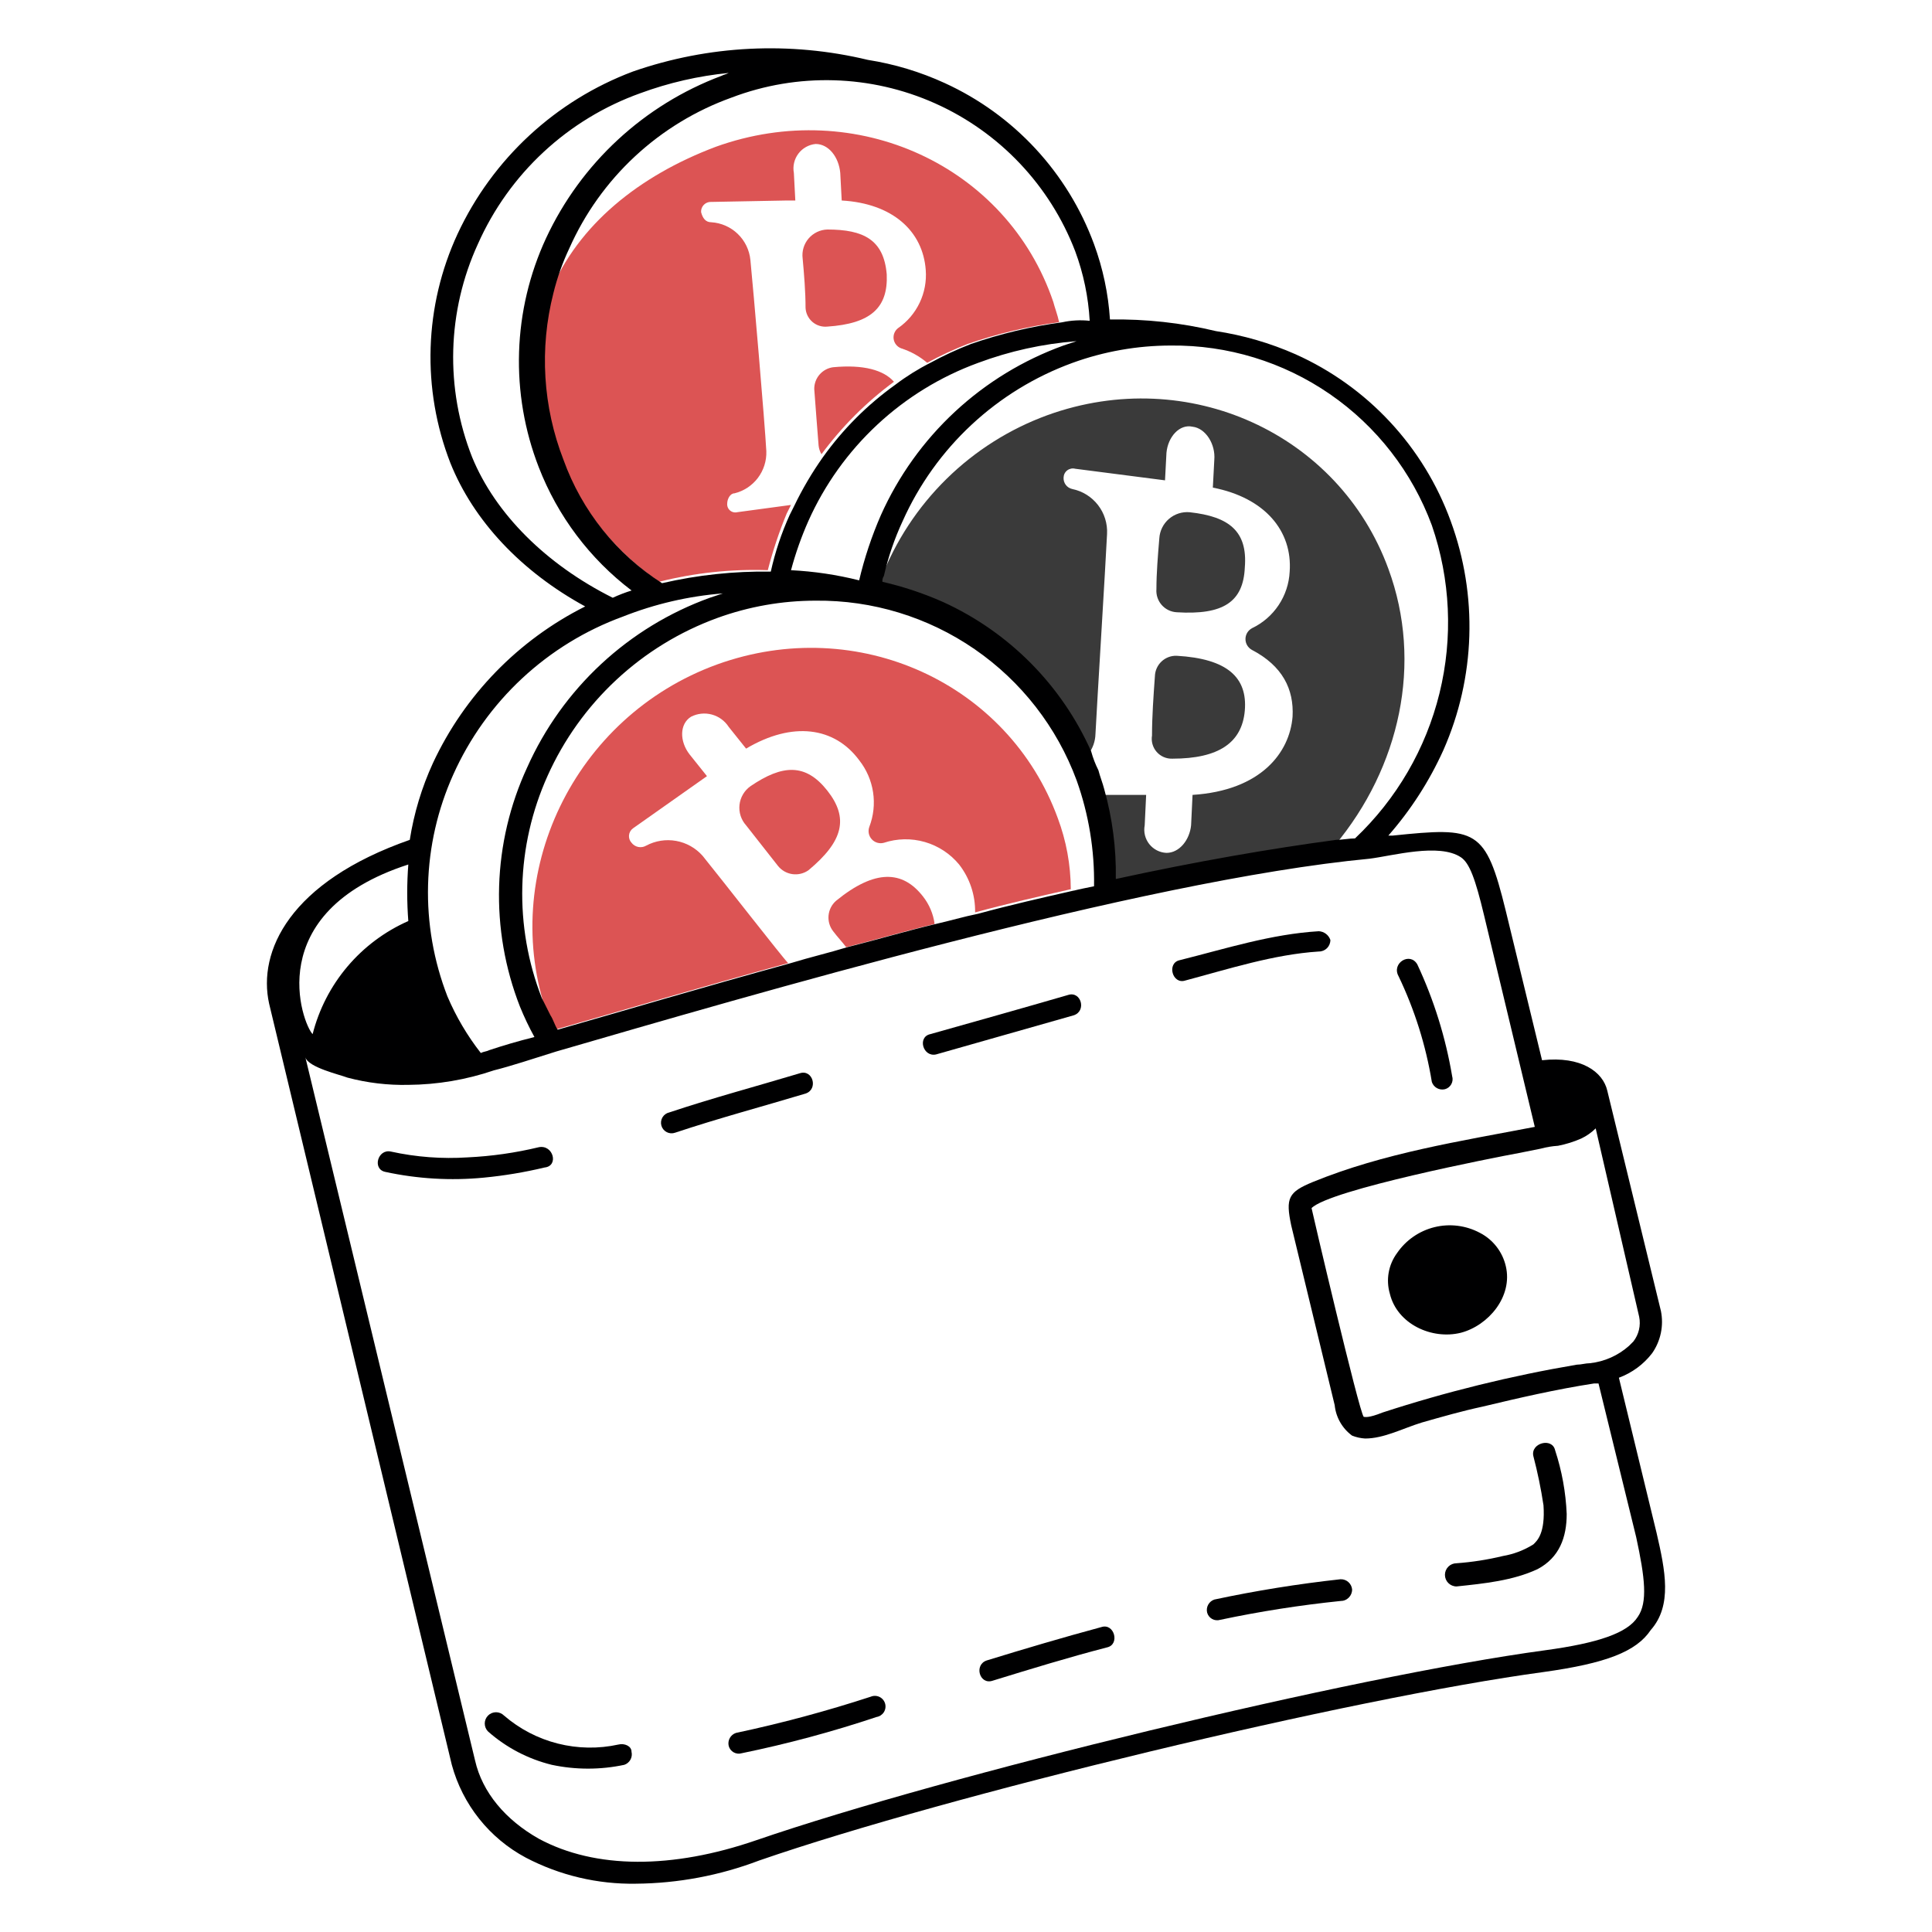 <svg width="324" height="324" viewBox="0 0 324 324" fill="none" xmlns="http://www.w3.org/2000/svg">
<path d="M138.738 38.49C138.138 38.509 137.548 38.653 137.006 38.914C136.465 39.175 135.984 39.546 135.595 40.004C135.205 40.461 134.916 40.996 134.746 41.572C134.576 42.148 134.528 42.754 134.606 43.35C134.849 46.024 135.092 48.942 135.092 51.612C135.111 52.063 135.223 52.505 135.42 52.912C135.616 53.319 135.894 53.681 136.235 53.977C136.576 54.273 136.974 54.496 137.405 54.632C137.835 54.769 138.289 54.817 138.738 54.772C146.028 54.286 148.944 51.612 148.708 46.024C148.22 40.191 144.816 38.49 138.738 38.49Z" fill="#DC5454"/>
<path d="M139.711 61.586C138.831 61.705 138.025 62.142 137.443 62.813C136.862 63.484 136.544 64.344 136.551 65.232C136.794 68.634 137.037 71.55 137.28 74.714C137.33 75.231 137.496 75.729 137.766 76.172C141.186 71.538 145.281 67.442 149.916 64.022C148.22 62.072 144.816 61.1 139.711 61.586Z" fill="#DC5454"/>
<path d="M120.018 24.624C107.132 29.484 96.922 37.746 92.301 48.937C89.818 58.195 90.415 68.009 94.004 76.897C97.312 85.288 103.07 92.49 110.528 97.563C116.485 96.065 122.623 95.41 128.763 95.619C129.596 92.389 130.652 89.221 131.923 86.137L132.652 84.679L123.656 85.894C123.443 85.949 123.22 85.951 123.006 85.902C122.792 85.852 122.593 85.751 122.426 85.608C122.259 85.465 122.129 85.284 122.047 85.08C121.965 84.876 121.934 84.655 121.955 84.436C121.955 83.706 122.441 82.734 123.17 82.734C124.735 82.349 126.119 81.439 127.092 80.156C128.065 78.872 128.568 77.293 128.516 75.683C128.273 71.063 126.328 48.453 125.842 43.59C125.675 41.929 124.924 40.381 123.721 39.224C122.519 38.066 120.944 37.374 119.278 37.272C118.306 37.272 117.82 36.543 117.575 35.571C117.552 35.154 117.69 34.744 117.962 34.426C118.234 34.109 118.617 33.909 119.033 33.868L131.918 33.625H133.376L133.133 29.005C133.027 28.443 133.04 27.866 133.169 27.309C133.299 26.752 133.543 26.228 133.886 25.771C134.229 25.314 134.663 24.933 135.162 24.653C135.66 24.373 136.211 24.2 136.78 24.145C138.967 24.145 140.668 26.333 140.913 29.005L141.156 33.625C149.666 34.111 154.772 38.731 155.25 45.289C155.393 47.171 155.042 49.058 154.232 50.763C153.421 52.468 152.18 53.932 150.629 55.009C150.349 55.22 150.129 55.502 149.995 55.827C149.861 56.151 149.816 56.506 149.866 56.854C149.915 57.202 150.058 57.529 150.278 57.803C150.497 58.077 150.787 58.287 151.115 58.411C152.719 58.924 154.206 59.75 155.489 60.841C157.687 59.642 159.96 58.587 162.293 57.68C167.263 55.952 172.395 54.731 177.611 54.034C177.368 52.817 176.882 51.604 176.639 50.632C168.887 27.791 143.602 16.121 120.018 24.624Z" fill="#DC5454"/>
<path d="M196.603 127.231C204.379 127.231 208.267 124.557 208.753 119.208C209.239 113.615 205.837 110.46 197.327 109.974C196.393 109.943 195.485 110.284 194.801 110.921C194.118 111.559 193.715 112.441 193.681 113.376C193.436 116.778 193.195 120.18 193.195 123.343C193.113 123.832 193.14 124.332 193.275 124.808C193.411 125.284 193.65 125.724 193.976 126.096C194.302 126.468 194.707 126.763 195.162 126.96C195.616 127.156 196.108 127.249 196.603 127.231Z" fill="#3A3A3A"/>
<path d="M197.334 102.676C205.11 103.162 208.512 100.973 208.76 95.138C209.246 89.06 206.087 86.628 199.526 85.904C198.901 85.846 198.272 85.914 197.674 86.104C197.076 86.294 196.523 86.602 196.047 87.01C195.571 87.418 195.181 87.917 194.902 88.479C194.622 89.04 194.458 89.652 194.42 90.278C194.177 93.194 193.934 96.11 193.934 98.786C193.895 99.266 193.953 99.749 194.104 100.206C194.255 100.664 194.496 101.086 194.813 101.449C195.13 101.811 195.516 102.107 195.949 102.317C196.382 102.528 196.853 102.65 197.334 102.676Z" fill="#3A3A3A"/>
<path d="M232.83 95.381C224.568 72.77 199.278 61.1 175.695 69.61C169.341 71.923 163.557 75.573 158.734 80.312C153.91 85.052 150.159 90.771 147.734 97.083C147.771 97.426 147.684 97.77 147.491 98.055C151.005 98.823 154.426 99.963 157.697 101.457C168.741 106.502 177.56 115.408 182.496 126.501C183.252 125.525 183.678 124.333 183.711 123.099C183.954 118.239 185.414 94.653 185.655 89.547C185.746 87.801 185.207 86.08 184.137 84.697C183.067 83.314 181.536 82.361 179.823 82.011C179.386 81.917 178.998 81.669 178.73 81.312C178.462 80.954 178.333 80.512 178.365 80.067C178.373 79.834 178.433 79.605 178.541 79.398C178.648 79.192 178.801 79.012 178.988 78.872C179.174 78.732 179.39 78.636 179.619 78.59C179.847 78.545 180.083 78.551 180.309 78.609L195.375 80.553L195.618 75.934C195.861 73.26 197.807 71.074 199.992 71.56C202.179 71.805 203.88 74.476 203.639 77.152L203.396 81.773C212.144 83.474 216.767 89.063 216.281 95.867C216.182 97.87 215.542 99.81 214.429 101.479C213.317 103.149 211.774 104.486 209.963 105.35C209.633 105.526 209.356 105.789 209.163 106.11C208.97 106.431 208.868 106.799 208.868 107.173C208.868 107.548 208.97 107.916 209.163 108.237C209.356 108.558 209.633 108.821 209.963 108.997C215.068 111.671 217.014 115.561 216.767 120.175C216.281 126.255 211.421 132.576 199.992 133.305L199.748 138.409C199.505 140.839 197.804 143.03 195.615 143.03C195.057 143.005 194.511 142.861 194.014 142.606C193.517 142.351 193.08 141.993 192.734 141.554C192.388 141.116 192.141 140.608 192.008 140.065C191.876 139.523 191.863 138.958 191.968 138.409L192.211 133.305H184.921C186.416 138.181 187.073 143.275 186.865 148.371C199.066 145.567 211.4 143.376 223.821 141.807C234.775 128.689 238.665 111.184 232.83 95.381Z" fill="#3A3A3A"/>
<path d="M138.738 132.581C135.091 127.96 131.202 128.207 125.853 131.85C125.344 132.211 124.917 132.675 124.601 133.213C124.284 133.75 124.085 134.349 124.016 134.969C123.947 135.589 124.011 136.216 124.201 136.81C124.392 137.404 124.706 137.95 125.124 138.414C126.826 140.603 128.77 143.034 130.47 145.218C131.069 145.965 131.93 146.455 132.878 146.591C133.826 146.726 134.79 146.496 135.574 145.947C141.413 141.089 142.386 137.199 138.738 132.581Z" fill="#DC5454"/>
<path d="M154.786 150.336C151.384 145.962 146.762 145.717 140.206 151.067C139.49 151.695 139.041 152.574 138.95 153.522C138.86 154.471 139.135 155.419 139.72 156.171C140.449 157.143 141.178 157.874 141.907 158.846C146.767 157.631 151.627 156.171 156.738 154.958C156.514 153.27 155.84 151.674 154.786 150.336Z" fill="#DC5454"/>
<path d="M177.39 137.199C169.128 114.589 143.845 102.919 120.261 111.429C96.191 120.177 83.548 146.681 91.815 170.265C92.301 170.994 92.544 171.968 93.03 172.695C103.236 169.779 117.1 165.645 132.174 161.517C131.202 160.545 120.996 147.423 117.831 143.526C116.674 142.213 115.108 141.33 113.386 141.021C111.664 140.712 109.888 140.995 108.347 141.825C107.952 142.051 107.488 142.127 107.041 142.038C106.594 141.948 106.195 141.7 105.917 141.339C105.759 141.17 105.638 140.969 105.564 140.75C105.49 140.531 105.463 140.299 105.486 140.068C105.509 139.838 105.581 139.615 105.698 139.415C105.814 139.215 105.972 139.043 106.16 138.909L118.56 130.161L115.644 126.514C113.941 124.325 113.941 121.408 115.887 120.196C116.963 119.646 118.206 119.515 119.374 119.83C120.541 120.144 121.55 120.882 122.205 121.899L125.121 125.545C132.897 120.927 139.952 121.899 144.084 127.489C145.313 129.045 146.116 130.893 146.415 132.853C146.713 134.813 146.497 136.816 145.787 138.667C145.658 139.017 145.627 139.395 145.698 139.761C145.769 140.127 145.939 140.466 146.19 140.742C146.44 141.018 146.762 141.22 147.12 141.325C147.477 141.431 147.857 141.436 148.217 141.34C150.445 140.602 152.845 140.556 155.1 141.207C157.355 141.858 159.361 143.177 160.853 144.988C162.631 147.28 163.575 150.11 163.528 153.011C168.874 151.553 174.22 150.336 179.574 149.123C179.559 145.05 178.819 141.013 177.39 137.199Z" fill="#DC5454"/>
<path d="M277.809 257.063L271.491 231.048C273.708 230.226 275.647 228.793 277.083 226.915C277.787 225.898 278.28 224.749 278.53 223.538C278.781 222.326 278.784 221.076 278.541 219.863L269.545 182.908C268.815 179.747 265.171 177.076 258.604 177.803L252.524 152.766C249.122 138.909 247.664 138.672 233.56 140.13H232.83C236.598 135.83 239.71 130.996 242.064 125.785C247.433 113.622 247.869 99.85 243.28 87.371C241.035 81.208 237.575 75.557 233.106 70.755C228.638 65.952 223.251 62.095 217.265 59.412C213 57.528 208.503 56.221 203.893 55.524C198.082 54.132 192.119 53.478 186.144 53.58C185.864 49.261 184.963 45.006 183.47 40.944C181.286 35.012 177.95 29.571 173.654 24.935C169.357 20.299 164.185 16.559 158.436 13.932C154.339 12.052 150.003 10.743 145.55 10.044C132.505 6.906 118.833 7.581 106.16 11.988C93.166 16.861 82.603 26.639 76.741 39.219C73.965 45.21 72.426 51.701 72.217 58.301C72.008 64.902 73.133 71.477 75.524 77.632C79.412 87.352 87.439 95.867 98.136 101.702C86.912 107.329 77.916 116.582 72.608 127.961C70.727 132.057 69.419 136.393 68.72 140.846C48.538 147.906 43.189 159.57 45.133 168.318L75.769 295.963C76.667 299.264 78.231 302.347 80.363 305.022C82.495 307.698 85.151 309.91 88.168 311.523C93.864 314.505 100.218 316.01 106.646 315.9C113.711 315.842 120.709 314.525 127.313 312.012C158.919 301.071 226.508 284.781 258.845 280.404C269.299 278.946 274.397 277.002 276.837 273.354C280.483 269.22 279.268 263.384 277.809 257.063ZM274.893 220.837C275.038 221.555 275.027 222.296 274.859 223.009C274.691 223.723 274.371 224.391 273.921 224.969L273.192 225.698C271.361 227.33 269.066 228.35 266.628 228.614C265.897 228.614 265.17 228.857 264.439 228.857C253.397 230.729 242.507 233.411 231.859 236.881C229.429 237.853 228.943 237.61 228.699 237.61C227.936 236.847 219.951 202.754 219.951 202.6C223.043 199.508 250.635 194.113 254.719 193.366L258.366 192.636C259.319 192.375 260.296 192.212 261.282 192.15C262.619 191.891 263.923 191.484 265.17 190.935C266.071 190.51 266.892 189.934 267.6 189.232L274.893 220.837ZM80.145 40.92C82.738 35.083 86.488 29.832 91.168 25.486C95.849 21.14 101.362 17.789 107.375 15.635C112.154 13.874 117.138 12.731 122.206 12.233C121.72 12.476 121.477 12.476 120.991 12.719C107.997 17.593 97.434 27.37 91.572 39.949C88.796 45.941 87.257 52.432 87.048 59.033C86.838 65.633 87.964 72.209 90.355 78.364C93.53 86.56 98.917 93.714 105.917 99.029C104.838 99.364 103.782 99.771 102.757 100.246C91.579 94.653 83.062 86.152 79.173 76.662C76.919 70.946 75.844 64.833 76.011 58.691C76.178 52.55 77.584 46.505 80.145 40.92ZM227.241 140.603C226.269 140.603 225.052 140.846 224.08 140.846C213.138 142.304 200.496 144.494 187.123 147.41C187.211 142.318 186.556 137.24 185.179 132.336C184.936 131.364 184.448 130.149 184.207 129.177C183.697 128.166 183.29 127.107 182.992 126.015C178.055 114.922 169.234 106.016 158.19 100.973C154.905 99.514 151.487 98.374 147.984 97.571C147.947 97.228 148.033 96.884 148.227 96.599C148.952 93.418 150.012 90.323 151.389 87.365C154.118 81.271 158.042 75.785 162.928 71.233C167.814 66.681 173.562 63.155 179.835 60.863C185.13 58.936 190.723 57.949 196.359 57.947C205.871 57.848 215.183 60.691 223.017 66.088C230.852 71.485 236.826 79.172 240.123 88.096C243.247 97.16 243.694 106.934 241.409 116.246C239.124 125.558 234.204 134.014 227.239 140.603H227.241ZM180.073 149.351C174.727 150.566 169.381 151.781 164.027 153.239C161.597 153.725 159.167 154.456 156.975 154.942C151.87 156.157 147.007 157.616 142.145 158.83C138.985 159.802 135.827 160.532 132.662 161.504C117.596 165.639 103.73 169.766 93.518 172.682C93.032 171.953 92.789 170.98 92.303 170.252L90.845 167.336C88.531 161.381 87.425 155.026 87.592 148.639C87.759 142.253 89.195 135.964 91.817 130.138C94.547 124.046 98.472 118.563 103.357 114.013C108.242 109.463 113.99 105.939 120.261 103.648C125.56 101.719 131.155 100.732 136.794 100.732C146.307 100.632 155.618 103.475 163.452 108.872C171.286 114.269 177.261 121.956 180.557 130.88C182.587 136.573 183.575 142.585 183.473 148.629C182.26 148.878 181.043 149.113 180.071 149.364L180.073 149.351ZM178.362 57.939C171.607 60.38 165.412 64.156 160.149 69.044C154.886 73.931 150.661 79.829 147.728 86.385C146.187 89.915 144.966 93.577 144.081 97.326C140.337 96.386 136.509 95.816 132.654 95.624C133.409 92.798 134.384 90.036 135.57 87.362C138.299 81.267 142.223 75.782 147.11 71.23C151.996 66.678 157.745 63.152 164.017 60.86C169.327 58.878 174.889 57.651 180.541 57.214L178.362 57.939ZM178.119 54.051C172.904 54.748 167.772 55.97 162.802 57.698C160.468 58.603 158.195 59.659 155.998 60.859C153.949 61.897 151.997 63.117 150.166 64.505C145.476 67.86 141.371 71.965 138.016 76.655C136.165 79.267 134.54 82.031 133.156 84.917C132.912 85.403 132.668 85.889 132.425 86.375C131.047 89.418 129.988 92.596 129.265 95.857C123.13 95.769 117.008 96.422 111.03 97.801C103.391 92.926 97.58 85.659 94.506 77.135C91.038 68.22 90.443 58.445 92.803 49.175C93.439 46.579 94.335 44.054 95.478 41.639C98.071 35.805 101.819 30.558 106.496 26.213C111.174 21.869 116.683 18.518 122.692 16.362C133.753 12.157 146.029 12.509 156.83 17.341C167.631 22.172 176.076 31.089 180.314 42.136C181.702 45.881 182.521 49.813 182.744 53.8C181.201 53.633 179.641 53.717 178.125 54.05L178.119 54.051ZM121.234 99.515L119.046 100.244C112.29 102.684 106.095 106.46 100.832 111.347C95.569 116.235 91.344 122.133 88.411 128.69C85.514 134.949 83.913 141.73 83.704 148.624C83.495 155.518 84.683 162.384 87.195 168.807C87.906 170.554 88.717 172.259 89.625 173.912C86.709 174.641 84.279 175.37 82.089 176.1C81.603 176.344 81.117 176.343 80.631 176.587C78.361 173.684 76.481 170.496 75.038 167.105C72.725 161.15 71.62 154.794 71.787 148.408C71.954 142.021 73.389 135.732 76.01 129.906C78.74 123.812 82.664 118.326 87.55 113.774C92.436 109.222 98.185 105.696 104.458 103.405C109.825 101.281 115.48 99.97 121.234 99.515ZM68.474 144.98C68.231 148.136 68.231 151.306 68.474 154.462C64.536 156.198 61.044 158.808 58.264 162.094C55.484 165.379 53.488 169.255 52.428 173.426C50.725 171.72 43.675 153.003 68.474 144.98ZM274.648 271.164C272.947 273.838 268.084 275.538 259.096 276.756C226.759 281.13 158.684 297.665 126.835 308.607C112.741 313.467 99.847 313.467 90.364 308.362C84.773 305.202 80.882 300.586 79.671 295.24L51.213 177.316C51.699 179.018 57.045 180.232 58.263 180.717C61.591 181.601 65.027 182.01 68.469 181.934C73.35 181.899 78.194 181.078 82.814 179.504C85.73 178.775 89.379 177.56 93.268 176.343C125.119 167.109 191.251 147.655 229.672 144.007C233.56 143.521 241.336 141.332 244.989 143.764C246.447 144.736 247.419 147.41 248.877 153.484L257.387 188.979C244.743 191.41 232.101 193.353 220.187 198.213C216.054 199.916 215.568 200.888 216.54 205.503L223.831 235.652C223.933 236.659 224.245 237.634 224.748 238.513C225.25 239.392 225.931 240.156 226.746 240.756C227.446 241.033 228.184 241.197 228.935 241.242C232.096 241.242 235.253 239.541 238.417 238.568C241.819 237.596 245.221 236.624 248.623 235.895C254.701 234.437 261.022 232.979 267.344 232.007H268.073L274.391 257.779C275.865 264.599 276.351 268.734 274.648 271.164Z" fill="#000001"/>
<path d="M252.524 212.327C252.245 211.133 251.709 210.014 250.954 209.048C250.199 208.082 249.242 207.293 248.15 206.735C245.825 205.502 243.128 205.167 240.573 205.794C238.017 206.422 235.782 207.967 234.292 210.137C233.58 211.101 233.099 212.216 232.888 213.396C232.677 214.576 232.741 215.789 233.076 216.941C234.292 222.047 240.128 224.717 244.989 223.506C249.606 222.295 253.739 217.431 252.524 212.327Z" fill="#000001"/>
<path d="M240.124 181.45C240.27 181.889 240.576 182.258 240.981 182.483C241.386 182.708 241.861 182.773 242.311 182.665C242.537 182.605 242.749 182.5 242.933 182.356C243.117 182.212 243.271 182.033 243.384 181.829C243.498 181.624 243.569 181.399 243.594 181.167C243.618 180.935 243.596 180.7 243.528 180.476C242.437 174.001 240.475 167.704 237.696 161.755C236.481 159.567 233.322 161.512 234.535 163.699C237.232 169.321 239.114 175.297 240.124 181.45Z" fill="#000001"/>
<path d="M221.161 156.168C213.137 156.654 205.599 159.084 197.82 161.028C195.631 161.514 196.603 165.161 198.792 164.43C206.082 162.486 213.623 160.056 221.161 159.57C221.417 159.574 221.672 159.526 221.909 159.43C222.147 159.333 222.362 159.19 222.544 159.009C222.725 158.828 222.868 158.612 222.964 158.374C223.061 158.137 223.109 157.882 223.105 157.626C222.963 157.217 222.702 156.859 222.356 156.599C222.01 156.34 221.593 156.189 221.161 156.168Z" fill="#000001"/>
<path d="M156.978 176.83C164.754 174.641 172.295 172.456 180.075 170.265C182.264 169.536 181.29 166.133 179.103 166.863C171.566 169.052 163.786 171.237 156.006 173.428C153.812 173.912 154.786 177.316 156.978 176.83Z" fill="#000001"/>
<path d="M113.21 189.958C120.5 187.528 127.799 185.584 135.092 183.394C137.28 182.665 136.308 179.261 134.12 179.992C126.83 182.18 119.532 184.126 112.238 186.556C112.002 186.608 111.78 186.708 111.584 186.85C111.388 186.992 111.223 187.172 111.099 187.379C110.976 187.587 110.896 187.818 110.864 188.058C110.833 188.297 110.851 188.541 110.918 188.773C110.984 189.006 111.097 189.222 111.251 189.409C111.404 189.596 111.593 189.75 111.808 189.861C112.023 189.972 112.258 190.038 112.499 190.054C112.74 190.071 112.982 190.038 113.21 189.958Z" fill="#000001"/>
<path d="M90.355 192.39C86.447 193.331 82.459 193.901 78.443 194.092C74.123 194.375 69.785 194.048 65.556 193.12C63.369 192.634 62.395 196.036 64.584 196.522C70.012 197.699 75.589 198.027 81.118 197.494C84.555 197.165 87.965 196.596 91.324 195.792C93.76 195.55 92.787 191.904 90.355 192.39Z" fill="#000001"/>
<path d="M257.143 244.176C257.858 246.897 258.426 249.655 258.846 252.438C259.16 257.115 257.815 258.362 257.143 259.002C255.585 259.978 253.851 260.638 252.038 260.946C249.484 261.564 246.883 261.97 244.262 262.161C243.747 262.161 243.252 262.366 242.888 262.731C242.523 263.095 242.318 263.59 242.318 264.105C242.318 264.621 242.523 265.115 242.888 265.48C243.252 265.844 243.747 266.049 244.262 266.049C248.883 265.563 253.744 265.077 257.878 263.133C261.525 261.189 262.738 257.787 262.738 253.899C262.585 250.263 261.931 246.665 260.794 243.207C260.304 241.015 256.657 241.989 257.143 244.176Z" fill="#000001"/>
<path d="M224.807 264.843C217.704 265.62 210.644 266.756 203.655 268.245C203.214 268.391 202.845 268.696 202.62 269.102C202.394 269.507 202.33 269.982 202.438 270.433C202.498 270.659 202.603 270.87 202.747 271.054C202.891 271.239 203.07 271.392 203.274 271.505C203.479 271.619 203.704 271.69 203.936 271.714C204.168 271.739 204.403 271.716 204.627 271.648C211.293 270.24 218.029 269.185 224.807 268.488C225.063 268.491 225.318 268.444 225.555 268.347C225.793 268.251 226.009 268.108 226.19 267.926C226.371 267.745 226.514 267.529 226.611 267.292C226.707 267.054 226.755 266.8 226.751 266.544C226.705 266.066 226.478 265.623 226.117 265.307C225.755 264.991 225.287 264.825 224.807 264.843Z" fill="#000001"/>
<path d="M184.691 272.867C178.373 274.568 171.804 276.513 165.483 278.459C163.296 279.188 164.268 282.591 166.455 281.861C172.773 279.917 179.091 277.973 185.661 276.268C187.852 275.784 186.878 272.138 184.691 272.867Z" fill="#000001"/>
<path d="M146.034 284.537C138.609 286.961 131.061 288.99 123.422 290.615C122.982 290.761 122.613 291.067 122.388 291.472C122.163 291.877 122.098 292.351 122.207 292.802C122.267 293.028 122.372 293.239 122.515 293.424C122.659 293.608 122.838 293.761 123.043 293.875C123.247 293.989 123.472 294.06 123.704 294.084C123.937 294.109 124.172 294.087 124.395 294.019C132.047 292.448 139.597 290.418 147.006 287.94C147.254 287.9 147.491 287.807 147.701 287.669C147.911 287.53 148.089 287.349 148.224 287.137C148.359 286.924 148.447 286.686 148.483 286.437C148.519 286.188 148.502 285.934 148.433 285.692C148.364 285.45 148.244 285.226 148.082 285.033C147.92 284.841 147.719 284.685 147.493 284.576C147.266 284.467 147.019 284.407 146.767 284.4C146.516 284.393 146.266 284.44 146.034 284.537Z" fill="#000001"/>
<path d="M103.728 292.559C100.369 293.299 96.884 293.245 93.55 292.401C90.216 291.558 87.124 289.947 84.522 287.699C84.346 287.523 84.137 287.384 83.908 287.289C83.678 287.194 83.433 287.145 83.184 287.145C82.936 287.145 82.69 287.194 82.46 287.289C82.231 287.384 82.022 287.523 81.847 287.699C81.671 287.875 81.532 288.083 81.437 288.313C81.342 288.542 81.293 288.788 81.293 289.036C81.293 289.285 81.342 289.531 81.437 289.76C81.532 289.989 81.671 290.198 81.847 290.374C84.905 293.076 88.575 294.995 92.539 295.966C96.544 296.816 100.683 296.816 104.689 295.966C105.129 295.82 105.498 295.514 105.723 295.108C105.949 294.703 106.014 294.228 105.906 293.777C105.917 292.802 104.7 292.316 103.728 292.559Z" fill="#000001"/>
</svg>
